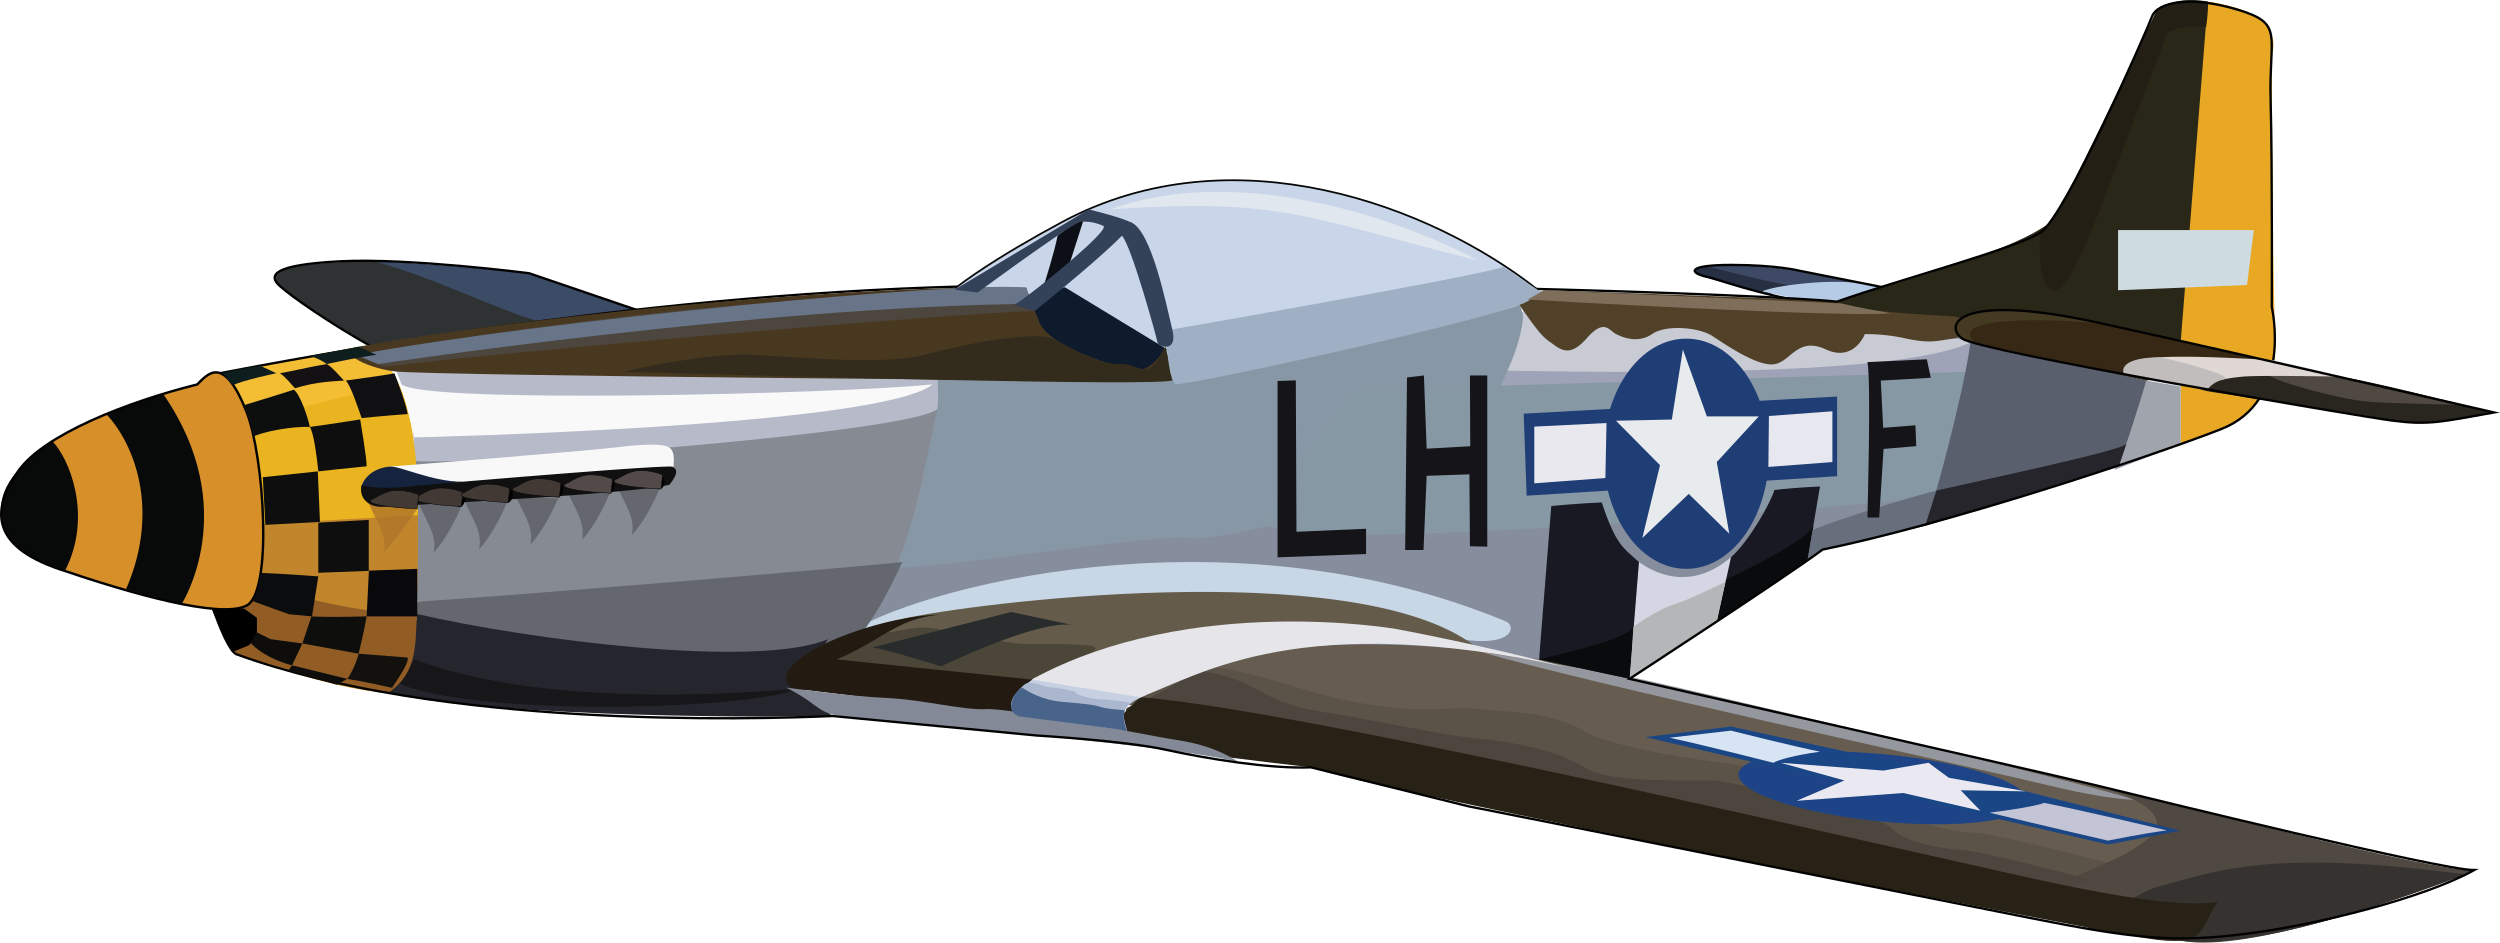 <svg id="Calque_3" data-name="Calque 3" xmlns="http://www.w3.org/2000/svg" viewBox="0 0 883.11 333"><defs><style>.cls-1{fill:#9ea3b7;}.cls-2{fill:#8897a5;}.cls-3{fill:#868d9d;}.cls-4{fill:#c8d7e6;}.cls-5{fill:#858a93;}.cls-6{fill:#65676e;}.cls-7{fill:#25262d;}.cls-8{fill:#17171a;}.cls-9{fill:#3c4b66;}.cls-10{fill:#b6bac9;}.cls-11{fill:#4f4941;}.cls-12{fill:#665d50;}.cls-13{fill:#2f3232;}.cls-14{fill:#645b4a;}.cls-15{fill:#5b5347;}.cls-16{fill:#4c463e;}.cls-17{fill:#353230;}.cls-18{fill:#4c4638;}.cls-19{fill:#3d4965;}.cls-20{fill:#273042;}.cls-21{fill:#b6cce6;}.cls-22{fill:#282216;}.cls-23{fill:#95979f;}.cls-24{fill:#e8a823;}.cls-25,.cls-59{fill:none;stroke:#020202;}.cls-25,.cls-55,.cls-59,.cls-92,.cls-93{stroke-miterlimit:10;}.cls-25{stroke-width:0.83px;}.cls-26{fill:#292717;}.cls-27{fill:#241f15;}.cls-28{fill:#231a12;}.cls-29{fill:#838996;}.cls-30{fill:#8798a5;}.cls-31{fill:#c7d0e3;}.cls-32{fill:#aab7ce;}.cls-33{fill:#49648b;}.cls-34{fill:#e5e5ea;}.cls-35{fill:#292c2d;}.cls-36{fill:#1e4487;}.cls-37{fill:#1a4686;}.cls-38{fill:#eae9f1;}.cls-39{fill:#c3c4d5;}.cls-40{fill:#d7e4f4;}.cls-41{fill:#c8cbd3;}.cls-42{fill:#d4d7e3;}.cls-43{fill:#181922;}.cls-44{fill:#0a0b0c;}.cls-45{fill:#eab420;}.cls-46{fill:#c1852b;}.cls-47{fill:#915d25;}.cls-48{fill:#f3bd34;}.cls-49{fill:#9fa4ad;}.cls-50{fill:#b3b7b7;}.cls-51{fill:#514129;}.cls-52{fill:#595f6d;}.cls-53{fill:#676e7c;}.cls-54{fill:#25252b;}.cls-55{fill:#c9d5e8;stroke-width:0.63px;}.cls-55,.cls-92,.cls-93{stroke:#070808;}.cls-56{fill:#0e1b2d;}.cls-57{fill:#d79029;}.cls-58{fill:#080a0a;}.cls-59{stroke-width:0.86px;}.cls-60{fill:#493820;}.cls-61{fill:#687589;}.cls-62{fill:#332c1c;}.cls-63{fill:#9fb0c4;}.cls-64{fill:#203e76;}.cls-65{fill:#e8ebed;}.cls-66{fill:#e7e8ef;}.cls-67{fill:#e8e8ee;}.cls-68{fill:#cedbe0;}.cls-69{fill:#7f6e59;}.cls-70{fill:#f9f9f9;}.cls-71{fill:#443921;}.cls-72{fill:#292620;}.cls-73{fill:#372815;}.cls-74{fill:#dfd8d4;}.cls-75{fill:#c1bdbc;}.cls-76{fill:#151519;}.cls-77{fill:#09090c;}.cls-78{fill:#0d0e0d;}.cls-79{fill:#0d0f0e;}.cls-80{fill:#100f11;}.cls-81{fill:#131114;}.cls-82{fill:#0e1d1e;}.cls-83{fill:#0e0e0c;}.cls-84{fill:#12110e;}.cls-85{fill:#0b0c0d;}.cls-86{fill:#0e0d0c;}.cls-87{fill:#f8f8f9;}.cls-88{fill:#15233e;}.cls-89{fill:#af752a;opacity:0.82;}.cls-90{fill:#0f100f;}.cls-91{fill:#020202;}.cls-92{fill:#423935;}.cls-92,.cls-93{stroke-width:0.21px;}.cls-93{fill:#534948;}.cls-94{fill:#0c1016;}.cls-95{fill:#334159;}.cls-96{fill:#e1e7ef;}</style></defs><title>mustang2</title><path class="cls-1" d="M735.41,356.48c-8.44,3.13-14.39,23-17.83,27.45s17.26,6.72,32.4,5.7,83.08-1.95,106.5-2.07,43.13-3.63,44.07-5.63,5.94-21.62-9.07-19.78S735.41,356.48,735.41,356.48Z" transform="translate(-195.25 -247.49)"/><path class="cls-2" d="M518.5,378.6c43.79-1.4,201.82-16.25,213.29-23.56,11.13,13.4-51.49,103.63-51.49,103.63l-223.11,5Z" transform="translate(-195.25 -247.49)"/><path class="cls-3" d="M506.26,448.43c32.53-1.19,95.09-12.46,109.48-10.89s65.06-16.81,85.7-11.06,175-1.85,187-7.75a94.29,94.29,0,0,1-13.14,14.49c-21.66,5.15-36.18,8.38-36.18,8.38l-9.66,6.83-102,38.49s-256.38-14.36-245-21.1S506.26,448.43,506.26,448.43Z" transform="translate(-195.25 -247.49)"/><path class="cls-4" d="M494.07,471.75c22.61-16,133.16-46.31,233.21-4.71,3.44,1.41,3,9.21-16.26,6.24s-192.35-3-204.89,2.22S467.28,490.69,494.07,471.75Z" transform="translate(-195.25 -247.49)"/><path class="cls-5" d="M342.59,460c-.5-18.43-1-54.92-1-54.92,35.08.21,176-10.64,184.79-13.14-4.59,20.85-9.18,47.55-17.52,61.1C450.52,464.92,342.59,460,342.59,460Z" transform="translate(-195.25 -247.49)"/><path class="cls-6" d="M342.59,460c28.15-1.56,163.88-12.93,171.39-14-3.75,8.34-14.51,30.39-24.61,34.38s-113.31,10-126.45,6.51-21.84-5.47-21.27-8.65C342.37,473.83,342.59,460,342.59,460Z" transform="translate(-195.25 -247.49)"/><path class="cls-7" d="M332.31,492.27c39.36,9,142,8.66,157.06,8.14-21.18-16.51-7.92-15.7-1.66-27.13-25.26,10.58-106,.15-145.07-8.88C341.08,473.43,341,480.41,332.31,492.27Z" transform="translate(-195.25 -247.49)"/><path class="cls-8" d="M335.93,488.74a96.45,96.45,0,0,0,5.7-8.33c48.13,17.9,118.24,11.49,135.22,10.48C458.44,498.49,361.48,500.63,335.93,488.74Z" transform="translate(-195.25 -247.49)"/><path class="cls-9" d="M378.22,362.57c-23.43-8.59-51.6-22.94-51.6-22.94,28.76,1.59,44.06,3.12,55.51,4.35,18.51,6.32,49.6,16.88,49.6,16.88L387.31,370Z" transform="translate(-195.25 -247.49)"/><path class="cls-10" d="M334.59,377.06c5.42,12.8,6.9,19.07,7.11,33.25,23.75,1.65,175.54-10,184.72-18.37a75.07,75.07,0,0,0,0-10.66C489.73,380.58,334.59,377.06,334.59,377.06Z" transform="translate(-195.25 -247.49)"/><path class="cls-11" d="M939.4,525.78c13.66,2.83,116.47,30.15,129.9,29.06-21.82,9.06-80.4,29.47-103.33,25s-71.05-20.21-73-23.62S921.17,522,939.4,525.78Z" transform="translate(-195.25 -247.49)"/><path class="cls-12" d="M584.54,494.53c11.18-8.51,75.81-33.9,183.08-8.26,92.82,22.19,165.15,37.91,165.15,37.91s34.56,8.14,21.42,19.4-37.54,16.26-53.18,15-210.2-41.67-210.2-41.67Z" transform="translate(-195.25 -247.49)"/><path class="cls-13" d="M326.62,370c-17-10.26-28-16.6-32.49-21.45-5.89-6.32,4.33-8,32.49-8.94,22.23,5.59,50.44,20.46,62.6,22.1C365.73,364,326.62,370,326.62,370Z" transform="translate(-195.25 -247.49)"/><path class="cls-14" d="M515,465.93c21.22-5,157.15-22.62,200.68,9.34-40.6-2.76-112-.38-139.32,15-40.14-2.75-93.31-9.86-93.31-9.86Z" transform="translate(-195.25 -247.49)"/><path class="cls-15" d="M622.62,482.88c22.52,3.14,33.16,9.83,55.68,13.37s26.9.55,40,1.73,26.27,1.51,36.28,7.6,42.1,10.53,49.54,11.36,59.68,12.31,63.39,16.93,17.33,7.37,25.35,7.78,46.57,10.54,46.57,10.54c-11.87,5.31-19,9.9-35.22,6.15S752,521,739.1,521.3s-90.49-12.59-93.83-13.42-65.89-13.32-55-17.5S622.62,482.88,622.62,482.88Z" transform="translate(-195.25 -247.49)"/><path class="cls-16" d="M618.69,484.37c21.87,3.1,20.63,10.88,42.5,14.37s43.89,8.55,56.65,9.72,27.81,4.3,37.53,10.32,39.36,3.75,46.58,4.57,57.95,12.15,61.56,16.72,16.83,7.27,24.61,7.68,45.22,10.4,45.22,10.4c-11.52,5.25-18.4,9.77-34.2,6.07s-147.82-36.91-160.37-36.57-87.88-12.43-91.12-13.25-64-13.14-53.46-17.27S618.69,484.37,618.69,484.37Z" transform="translate(-195.25 -247.49)"/><path class="cls-17" d="M957.17,560.84c22.09-6,40.22-13.49,109.16-4.45C1038.92,566.59,991.84,583,966,579.87s-33.79-4.38-33.79-4.38S949.93,562.81,957.17,560.84Z" transform="translate(-195.25 -247.49)"/><path class="cls-18" d="M504.72,471.13c5.72.26,12.73-2.52,19.12-1.83s26.57,5.63,33.18,5.63,21.51,0,24.5.83-4.57,5.79-4.57,5.79a34,34,0,0,0-14.39,7.19c-20.4-1.76-81.81-8.33-81.81-8.33C489.55,476.18,499,470.88,504.72,471.13Z" transform="translate(-195.25 -247.49)"/><path class="cls-19" d="M820.11,351.5c3-1.47,12.83-4.4,34.61-3.46-15.16-3-27.23-5.41-27.23-5.41s-18.62-2.22-25.21-1.57-11.38,2.09-5.21,4.17C806.28,348.34,820.11,351.5,820.11,351.5Z" transform="translate(-195.25 -247.49)"/><path class="cls-20" d="M827.2,348.15c-8.24-1-26.8-6.37-28.88-6.36s-6.77.93-3.23,2.5,14.15,4.27,14.15,4.27l8.4,1.89Z" transform="translate(-195.25 -247.49)"/><path class="cls-21" d="M817.64,350.45c3.55-1.93,25.51-5,37.08-2.41,5.88,1.09,7.27,2,7.27,2l-21.86,5.15Z" transform="translate(-195.25 -247.49)"/><path class="cls-22" d="M598.11,493.78c53.29,4.13,237,46.67,274,54.8s85.18,20.65,106.45,17.52c-6.26,9.38-3.6,16.34-25,12.86s-275.89-52.9-295.28-60.41c-37.54-4.37-76.06-9.6-76.06-9.6Z" transform="translate(-195.25 -247.49)"/><path class="cls-23" d="M718.38,477.74C750,487.44,898.82,520,919.26,525s29.8,5,29.8,5c-11.63-4.68-161.49-40.06-176.18-43S718.38,477.74,718.38,477.74Z" transform="translate(-195.25 -247.49)"/><path class="cls-24" d="M975.14,248.07c-9.59,16.68-9.59,119-9.59,119v37.25c7.73-2.81,36.13-7.41,33.29-39.11-1-37.95-1.15-98.4-1.15-98.4S1004.33,252.24,975.14,248.07Z" transform="translate(-195.25 -247.49)"/><path class="cls-25" d="M838.36,355.24c-25-4.34-34.48-8.75-40.32-10s-7.5-4.17,8.76-4.17S831,343.15,831,343.15l42.12,8.34Z" transform="translate(-195.25 -247.49)"/><path class="cls-26" d="M846.07,353.33c31.12-9.73,60.58-17.67,73.17-27.12,21.91-32.9,33.48-73.26,40.54-76.7s15.36-1.44,15.36-1.44l-9.59,120.37c-33.88-3.61-59.72-13.2-77.69-8.46C864.37,357.83,834.21,357,846.07,353.33Z" transform="translate(-195.25 -247.49)"/><path class="cls-27" d="M916,329.62c-.58,3.06-.78,21.76,5.47,20.4S940,313.63,940,313.63l21-54.73a27.15,27.15,0,0,1,13.51-1.79,56.83,56.83,0,0,0,.72-9c-14.18-1.39-18.23,3.16-18.23,3.16s-31.27,65.88-35.13,71.25A54,54,0,0,1,916,329.62Z" transform="translate(-195.25 -247.49)"/><path class="cls-28" d="M559.64,487.52c-24.08-2.5-68.8-7.11-68.8-7.11,16.57-7,21.26-14.47,36.28-15.72-21.58,0-63.44,16-52.19,25.95,18.72,2.23,73.29,8.95,84.71,10.44a121.54,121.54,0,0,0,16.69-10.81Z" transform="translate(-195.25 -247.49)"/><path class="cls-29" d="M473,490.38c13.45,6.84,9.75,9.4,24.09,10.77s120.8,10.45,136.08,15.77c-9.42-6.25-18.81-7.5-24.75-8.44s-56.61-11-64.74-10.5-22.2-3.36-35.34-3.94S473,490.38,473,490.38Z" transform="translate(-195.25 -247.49)"/><path class="cls-30" d="M643.7,433.22c-6.27-3.24,30.08-48,30.08-48C698.65,384.43,898,378.6,898,378.6c-6.67,23.35-13.76,44-13.76,44S664.82,444.11,643.7,433.22Z" transform="translate(-195.25 -247.49)"/><path class="cls-31" d="M560.77,486.92a55.49,55.49,0,0,0-6,4.92c-2.42,2.5-3.53,5.27-.36,8.32,10.84,1.25,39,5.42,39,5.42-1.67-5.84-3.06-8.46,6.91-12.64C584.8,489.32,560.77,486.92,560.77,486.92Z" transform="translate(-195.25 -247.49)"/><path class="cls-32" d="M558.35,488.74c3-.32,5.08,1.29,8.62,1.64a37.3,37.3,0,0,1,7.93,1.44c.68.36-.16.68,2.55,1.46a24.3,24.3,0,0,0,7.09,1.25c3,.1,4,.42,4.8.42s4.84.78,5.47.86c-1.21,1-2.32,1.91-2.46,3.58-5.93.09-39.11-5.61-39.11-5.61C554.42,492,556.91,488.9,558.35,488.74Z" transform="translate(-195.25 -247.49)"/><path class="cls-33" d="M556.3,490.38a30.82,30.82,0,0,0,13.77,5c6.67.56,11.54,1,13.9,1.81s8.6,1.17,8.6,1.17c-.39,1.89-.78,3.12.78,7.24-11.42-1.66-38.42-5.11-38.42-5.11s-2.52-1.13-2.52-3.16A8.44,8.44,0,0,1,556.3,490.38Z" transform="translate(-195.25 -247.49)"/><path class="cls-34" d="M598.11,493.78c22.21-8.45,56.88-30.9,150.44-10.63-32.53-8.45-60-13.45-60-13.45s-72.87-12.83-128.86,17.82C580.28,491,598.11,493.78,598.11,493.78Z" transform="translate(-195.25 -247.49)"/><path class="cls-25" d="M326.62,370c-14.55-8.1-28.32-17.7-32.49-21.45s-2.91-7.51,21.27-8.76S382.13,344,382.13,344l39.45,13.46Z" transform="translate(-195.25 -247.49)"/><path class="cls-35" d="M503.48,476.18c4.59.63,24.19,6.7,24.19,6.7s33.91-16.5,46.35-14.62c-14.66-3.13-21.61-4.59-21.61-4.59Z" transform="translate(-195.25 -247.49)"/><ellipse class="cls-36" cx="860.53" cy="525.83" rx="11.88" ry="51.43" transform="translate(58.14 1083.55) rotate(-84.41)"/><polygon class="cls-37" points="706.03 289.33 744.66 298.33 770.15 293.42 711.48 278.48 611.42 256.63 581.18 260.38 706.03 289.33"/><polygon class="cls-38" points="681.22 269.45 665.29 272.2 628.99 269.45 651.51 275.68 634.62 282.88 672.3 280.12 699.55 286.38 692.6 279.15 715.62 279.54 688.41 274.75 681.22 269.45"/><path class="cls-39" d="M898,534.56s15.85-1.94,19.32-3.47c11.54,2.22,43.37,9.73,43.37,9.73-7.92,1-20.85,3.61-20.85,3.61C922.32,540.4,898,534.56,898,534.56Z" transform="translate(-195.25 -247.49)"/><path class="cls-40" d="M821.67,516.94s-21.06-5.42-36.59-8.86l21.58-2.5s22.42,5.63,31.49,7.44C829.39,514.23,823.32,515.9,821.67,516.94Z" transform="translate(-195.25 -247.49)"/><path class="cls-41" d="M733.12,356.91c.82,3.75-1.33,12.65-5.34,21.53,20.51.2,135.86,3.22,163.54-10-19.54-6.13-61.76-7.51-61.76-7.51l-55.37-.32Z" transform="translate(-195.25 -247.49)"/><path class="cls-42" d="M774.19,446c5.95,4.28,18.46,10.22,32.53-1.67a93,93,0,0,1-5,22.68l-30.79,20.23C771.38,476.89,774.19,446,774.19,446Z" transform="translate(-195.25 -247.49)"/><path class="cls-43" d="M770.89,487.27l3.3-41.24c-5.63-5.11-8.13-6-13.13-21.06-7.82.32-17.83,1.25-17.83,1.25l-4.31,54.19Z" transform="translate(-195.25 -247.49)"/><path class="cls-44" d="M738.92,480.41c10.19-2.56,33.12-7.58,33.49-12.17l-1.52,19Z" transform="translate(-195.25 -247.49)"/><path class="cls-43" d="M806.72,444.36c6.57-5.94,14.07-19.39,15.32-23.77,7.51-.93,16.11-1.25,16.11-1.25l-4.43,26.11-32,21.59Z" transform="translate(-195.25 -247.49)"/><path class="cls-44" d="M805,452.29c8.58-4.26,28.7-14.08,30.84-19.07l-2.08,12.23-32,21.59Z" transform="translate(-195.25 -247.49)"/><path class="cls-45" d="M321.64,370c5.94,2.41,24.8,4.32,20.68,78.43.18,8.12,2.17,29-10,43.82-17.87-1.62-50.67-11.86-53.77-13.75-3.88-2.37-7.57-14.85-7.57-14.85l.06-84Z" transform="translate(-195.25 -247.49)"/><path class="cls-46" d="M342.9,429.48l-59.4,3.33L271,463.67l6.27,14.18S311.1,491,332.31,492.27c7.35-10.53,5.7-9.1,8.42-17.6S342.9,429.48,342.9,429.48Z" transform="translate(-195.25 -247.49)"/><path class="cls-47" d="M286.84,453.24c14.38,6.68,44.68,11.69,55.8,11.16-1,8.65,1,20.39-10.33,27.87-18.07-2.89-53.77-13.75-53.77-13.75a69.76,69.76,0,0,1-8.29-15.5Z" transform="translate(-195.25 -247.49)"/><path class="cls-48" d="M283.59,396.84c9.43-3.09,43-13,53-12.2-3.43-6.69-5.31-12.22-13.93-14.62-17.93,3.23-49.56,9.4-49.56,9.4Z" transform="translate(-195.25 -247.49)"/><path class="cls-49" d="M953.46,381.93,965.55,384v20.34l-23.35,9.15C945.12,403.62,953.46,381.93,953.46,381.93Z" transform="translate(-195.25 -247.49)"/><path class="cls-50" d="M772.21,468.89c5.26-3.69,10.4-6.61,14.3-7.86a97.23,97.23,0,0,0,10.7-4.45c3.34-1.53,7.58-3.54,7.58-3.54-1,4.1-3.11,14-3.11,14-9.48,5.8-30.79,20.23-30.79,20.23C771.63,479.93,772.21,468.89,772.21,468.89Z" transform="translate(-195.25 -247.49)"/><path class="cls-51" d="M731.79,355c6.12,8.63,8,11.29,11.13,13.4s6.42,5.87,12.75-1.33,7.91-2.88,10.4-1.6,7.81,3.41,12.81,0,16.58-2.34,21.27.72,16,10.89,21.89,9.95,8.14-9.84,18.14-5.23S854,365.51,854,365.51a65,65,0,0,1,14.69,1.6c9.07,1.88,11,.63,16.58,0s6.88-7.19,0-7.82-34.42-1.47-41.14-5.27c-16.73-1.14-103.37-4-103.37-4Z" transform="translate(-195.25 -247.49)"/><path class="cls-52" d="M891.32,368.44c-2.5,18.5-13.76,60.18-16.06,64.78,23.94-7.29,68.56-21.39,68.56-21.39,5.88-17.18,9.64-29.9,9.64-29.9C933.23,377.14,891.32,368.44,891.32,368.44Z" transform="translate(-195.25 -247.49)"/><path class="cls-53" d="M835.52,434.83c4.09-2.44,37.67-12.69,43.72-14.05l-4,12.44-36.18,8.38-5.36,3.85Z" transform="translate(-195.25 -247.49)"/><path class="cls-54" d="M879.24,420.78c16.67-3.82,66.4-14.29,67.14-16.54-2,5.82-2.56,7.59-2.56,7.59l-68.56,21.39Z" transform="translate(-195.25 -247.49)"/><path class="cls-25" d="M278.54,478.52c-8.76-5.63-32.37-94.15-7.51-98.85,30.74-5.81,145.14-27.9,264.63-31s286.53,2.88,308.42,5.38c23.15-8.13,63.19-18.77,71.95-24.4s37.53-71.32,39.41-76.32,13.14-7.51,30-2.5,11.26,8.75,11.89,31.9.41,73.2.41,73.2,7.72,33.15-17.93,43.16-97.6,33.79-140.76,42.54c-12.51,9.39-68.19,45.67-68.19,45.67s143.89,32.54,164.53,37.54,122,30,133.88,30c-18.14,10-55.68,19.39-80.7,22.52s-38.79,1.88-76.33-5.63S714,532.32,714,532.32l-55.68-13.77c-14.39.63-37.16-3.12-51.42-6.25s-45.55-5-45.55-5l-71.94-6.88C461.21,501.66,350.48,504.79,278.54,478.52Z" transform="translate(-195.25 -247.49)"/><path class="cls-55" d="M738.34,349.75c-37.19-29.33-107.53-56.28-168-23.78-20,10.73-45.4,26.32-47,33.67-3.54,16.19,40.16,21,77.56,17.42C655.35,371.8,738.34,349.75,738.34,349.75Z" transform="translate(-195.25 -247.49)"/><polygon class="cls-56" points="376.14 101.46 412.24 123.39 406.24 131.38 382.68 134.37 352.86 119.62 354.74 108.99 376.14 101.46"/><path class="cls-57" d="M282.3,392.85c6.27,15.84,9.43,63.87,0,68.58s-40.72-4.28-66-12.86-23.58-21.86-14.57-34.72,38.57-24.43,63.23-30.57C268.47,379.81,274.15,372.28,282.3,392.85Z" transform="translate(-195.25 -247.49)"/><path class="cls-58" d="M195.67,427.27c-1.08,14.27,13.84,18.6,22.57,21.8,10-19.6,1.25-40-4.51-45.74C207.65,407.69,195.42,416.31,195.67,427.27Z" transform="translate(-195.25 -247.49)"/><path class="cls-58" d="M252.87,386.62c28.15,40.65,6.54,74.25,6.54,74.25s-9.61-2.18-19.64-5.25c12.27-28.15,2.74-51.6-7-61.86C242.82,389.94,252.87,386.62,252.87,386.62Z" transform="translate(-195.25 -247.49)"/><path class="cls-59" d="M282.3,392.85c6.27,15.84,9.43,63.87,0,68.58s-40.72-4.28-66-12.86-23.58-21.86-14.57-34.72,38.57-24.43,63.23-30.57C268.47,379.81,274.15,372.28,282.3,392.85Z" transform="translate(-195.25 -247.49)"/><path class="cls-60" d="M321.64,370c-7.77,1.37,1.87,7.18,12.82,8.67s260.52,3.75,274.91,3.12c-1.88-10-2.51-11.79-2.51-11.79s-4.37,10.23-12.81,8-28.15-8.44-31.59-16.58-4.7-12.32-4.7-12.32C501.33,348,391.5,357.67,321.64,370Z" transform="translate(-195.25 -247.49)"/><path class="cls-16" d="M330.73,377.06c38.13-4.94,203.62-19.16,230-19.71-1.37-3.51-2.4-6.39-2.4-6.39s-90.74-3.22-237.3,21.91C326,374.91,330.73,377.06,330.73,377.06Z" transform="translate(-195.25 -247.49)"/><path class="cls-61" d="M557.76,349.16s.6,1.8,2,5.66c-95.58.84-231,21.27-231,21.27s-3.86-1.6-7.69-3.22C385.13,360.87,536.56,346.42,557.76,349.16Z" transform="translate(-195.25 -247.49)"/><path class="cls-62" d="M609.37,381.81c3.1-2.38-1-5.09-2.51-11.79-6.52,13.1-8.44,5.85-15.8,6.07s-17.3-5.32-23.07-8.66-29.61.93-45.88,5.31-52.54,0-63.8,0-29.4,2.82-42.85,6.11C459.49,380.06,606.28,384.19,609.37,381.81Z" transform="translate(-195.25 -247.49)"/><path class="cls-63" d="M606.86,364.28c.74,9.26,1.7,17.68,3.57,18.9S726.11,359.55,735,353.85s2.9-2.7,3.32-4.1c-3.32-2-12-8-12-8C718.44,344.87,606.86,364.28,606.86,364.28Z" transform="translate(-195.25 -247.49)"/><polygon class="cls-64" points="538.23 146.12 648.95 140.07 648.95 168.22 539.27 175.1 538.23 146.12"/><ellipse class="cls-64" cx="595.65" cy="160.28" rx="29.21" ry="40.66"/><polygon class="cls-65" points="590.57 148.2 594.46 123.46 602.94 147.09 621.29 147.09 606.44 163.21 610.86 188.51 596.54 174.47 580.14 190.04 586.39 164.33 570.83 148.62 590.57 148.2"/><polygon class="cls-66" points="624.67 164.94 647.28 163.21 647.28 145.28 624.86 146.95 624.67 164.94"/><polygon class="cls-67" points="567.49 149.43 541.98 150.7 541.98 170.72 567.09 168.86 567.49 149.43"/><polygon class="cls-68" points="748.2 81.27 796.16 81.27 793.75 100.67 748.2 102.53 748.2 81.27"/><path class="cls-69" d="M740.71,350l-5.88,3.31s111.87,6.5,128.34,4.83c-10.21-1.7-17.55-3.45-17.55-3.45C831.47,354,740.71,350,740.71,350Z" transform="translate(-195.25 -247.49)"/><path class="cls-70" d="M337.07,383.23,341.63,402s164.29-3.66,183.06-18.72C493.41,386.52,345.4,390.36,337.07,383.23Z" transform="translate(-195.25 -247.49)"/><path class="cls-71" d="M940.39,362.61c-12.79-3.06-37.13-6.94-45.46-5s-11.68,5.13-6.53,9.52a45.06,45.06,0,0,0,7.92,2.31Z" transform="translate(-195.25 -247.49)"/><path class="cls-72" d="M976.18,385.89c17.17,2.66,58.77,8.81,64.43,10.22,12.22,3.06,35.66-2.92,35.66-2.92-9.38-2.08-47.74-12.56-56.71-12.7C989.74,376.51,960.5,383.47,976.18,385.89Z" transform="translate(-195.25 -247.49)"/><path class="cls-73" d="M994.88,374.54c-16.19-3.66-47.33-10.21-55.6-12.21s-59.63-4.42-45.87,6.55c20.22,4.3,60.05,13.05,60.05,13.05Z" transform="translate(-195.25 -247.49)"/><path class="cls-11" d="M994.88,378.6c.42,2.92,26.55,9.87,36.14,10.7s33.42,1.16,33.42,1.16l-42.76-9.81Z" transform="translate(-195.25 -247.49)"/><path class="cls-74" d="M945.45,378.6c2-4,3.87-6.85,52.83-3.85,10.79,2.37,24.87,5.81,24.87,5.81s-30-.62-36,0-11.57,1.57-12,4.38A200.5,200.5,0,0,1,945.45,378.6Z" transform="translate(-195.25 -247.49)"/><path class="cls-75" d="M980.74,381.51c5.49-1.06-22.39-8.25-23.18-7.76-7.86,0-13.17,2-12.17,5.54,7.3,2,29.75,5.65,29.75,5.65A9.89,9.89,0,0,1,980.74,381.51Z" transform="translate(-195.25 -247.49)"/><path class="cls-25" d="M1076.27,393.19c-18.72,3.32-23,4.54-35.66,2.92s-145.6-24.32-152.21-29-1.72-16.53,48.21-5.6S1076.27,393.19,1076.27,393.19Z" transform="translate(-195.25 -247.49)"/><polygon class="cls-76" points="451.28 134.58 451.28 196.87 482.56 195.7 482.56 186.78 457.97 187.84 457.74 134.37 451.28 134.58"/><polygon class="cls-76" points="519.25 132.63 519.35 157.63 503.96 158.49 502.99 132.63 497.01 133.33 496.36 194.29 502.85 194.29 503.96 168.08 519.05 167.56 519.25 192.96 525.37 193.1 525.37 132.63 519.25 132.63"/><path class="cls-76" d="M859.07,430.31H854.9s1.39-48.79,0-54.91c7-.34,21-1,21-1l1.39,6.53-17.66,1,.84,16.68,11.4-.89.28,7.36-11.54,1Z" transform="translate(-195.25 -247.49)"/><polygon class="cls-77" points="130.31 201.58 129.52 217.74 147.4 217.74 147.4 200.94 130.31 201.58"/><polygon class="cls-78" points="130.26 183.65 130.26 201.66 112.44 202.33 112.44 184.63 130.26 183.65"/><path class="cls-78" d="M308.28,431.85,307.51,414l-19.42,2.06.89,16.83Z" transform="translate(-195.25 -247.49)"/><path class="cls-78" d="M307.69,414c-.49-5-1.6-13.62-3-15.7,5.56-.7,17.79-2.65,17.79-2.65s2.46,14.46,2.27,16.55C321.1,412.51,307.69,414,307.69,414Z" transform="translate(-195.25 -247.49)"/><path class="cls-79" d="M284.79,401.73c-.52-4.62-3.77-11-3.77-11s12.28-3.7,18-5.58c2,1.15,5,9.53,5.67,13.18C298.77,397.94,287.6,400.07,284.79,401.73Z" transform="translate(-195.25 -247.49)"/><path class="cls-80" d="M323,395.17c-.93-2.5-3.85-11.7-5.63-13.25,7.93-1.13,15.54-2.1,17.21-2.59,1.26,3.23,4,10.52,4.69,14.43C330.94,394.34,323,395.17,323,395.17Z" transform="translate(-195.25 -247.49)"/><path class="cls-81" d="M299.45,384.64c-1.46-1.46-2.81-3.54-5.32-5.31,2.4-.32,11.68-2.51,16.58-3.24,2.29,1.46,3.44,3.13,6.05,5.83C313.53,382.21,307.2,382.21,299.45,384.64Z" transform="translate(-195.25 -247.49)"/><path class="cls-82" d="M287,376.62l5.87,2.71s-11.69,2.45-15.23,4.18c-1.83-1-2.94-4.74-4.56-4.09C281.28,377.57,287,376.62,287,376.62Z" transform="translate(-195.25 -247.49)"/><path class="cls-82" d="M304.7,373.25a19.12,19.12,0,0,1,6,2.84c8-1.73,16-3.19,17.62-3.19-3.32-1.61-6.39-2.92-6.39-2.92Z" transform="translate(-195.25 -247.49)"/><path class="cls-83" d="M324.76,465.23c-.6,4-2.82,13.18-2.82,13.18l-19.88-3.62s2.92-8.69,3.2-9.56C312.21,465.62,324.76,465.23,324.76,465.23Z" transform="translate(-195.25 -247.49)"/><path class="cls-84" d="M321.94,478.41c-.84,3.47-3.2,8.06-4,8.89,5.57.84,15.8,3.16,15.8,3.16,2.14-3.3,6-8.76,5.53-10.69Z" transform="translate(-195.25 -247.49)"/><path class="cls-85" d="M307.69,451.09l-2.23,14.14-8.17-.76-12.75-4.62c1.89-3.34,2.11-7.68,2.8-10C295.3,450.15,307.69,451.09,307.69,451.09Z" transform="translate(-195.25 -247.49)"/><polygon class="cls-86" points="103.16 235.02 101.81 236.94 119 241.88 122.66 239.81 103.16 235.02"/><path class="cls-86" d="M302.06,474.79l-3.65,7.73s-9.7-2.27-15-8.32a41.31,41.31,0,0,0,2.6-3.34l4.8,2.4Z" transform="translate(-195.25 -247.49)"/><polygon points="90.76 218.26 90.76 223.37 88.15 227.85 82 230.35 75.01 215.53 86.17 214.94 90.76 218.26"/><path class="cls-87" d="M433.19,412.31c.15-2.71.37-5.64-1.67-6.82s-7.55-1.32-18.3,0S333,412.31,333,412.31s-7.86,1.24-9.86,6.42c3.65,2.4,11.23,3.24,22.13,2.54s58.89-5.91,67.55-7.23S433.19,412.31,433.19,412.31Z" transform="translate(-195.25 -247.49)"/><path class="cls-88" d="M333,412.31c3.53-.28,14.88,5.36,25.55,5.35-21.3,3.84-36.33,4.72-35.64,1.75C323.53,416.68,326.84,412.79,333,412.31Z" transform="translate(-195.25 -247.49)"/><path class="cls-89" d="M325.51,425.33c2.68,6.37,6.56,11.11,5.32,17.35a152.74,152.74,0,0,0,11.76-15.41Z" transform="translate(-195.25 -247.49)"/><path class="cls-6" d="M343.15,425.33c2.68,6.37,6.56,11.11,5.32,17.35,5.7-6.26,9.72-16.26,9.72-16.26Z" transform="translate(-195.25 -247.49)"/><path class="cls-6" d="M359.2,424.11c2.69,6.37,6.56,11.11,5.33,17.35,5.7-6.25,9.71-16.26,9.71-16.26Z" transform="translate(-195.25 -247.49)"/><path class="cls-6" d="M377.33,422.47c2.68,6.36,6.56,11.1,5.32,17.34,5.7-6.25,9.72-16.25,9.72-16.25Z" transform="translate(-195.25 -247.49)"/><path class="cls-6" d="M395.55,420.8c2.68,6.37,6.56,11.11,5.32,17.35,5.7-6.26,9.72-16.26,9.72-16.26Z" transform="translate(-195.25 -247.49)"/><path class="cls-6" d="M413.18,419.12c2.68,6.36,6.56,11.1,5.32,17.34,5.7-6.25,9.72-16.25,9.72-16.25Z" transform="translate(-195.25 -247.49)"/><path class="cls-90" d="M323.12,422.38s1.25,4.64,8.13,4.1,86.06-4.31,100.48-7.75c2.53-3.23,3.36-5.52.86-6.35s-86.12,6.22-94.25,7.07-14.18,0-15.22-.72A5.18,5.18,0,0,0,323.12,422.38Z" transform="translate(-195.25 -247.49)"/><ellipse class="cls-91" cx="374.66" cy="422.53" rx="2.55" ry="1.67" transform="translate(-294.48 482.17) rotate(-81.38)"/><ellipse class="cls-91" cx="357.79" cy="424.04" rx="2.55" ry="1.67" transform="translate(-310.31 466.77) rotate(-81.38)"/><ellipse class="cls-91" cx="392.45" cy="420.61" rx="2.55" ry="1.67" transform="translate(-277.45 498.13) rotate(-81.38)"/><ellipse class="cls-91" cx="410.7" cy="419.12" rx="2.55" ry="1.67" transform="translate(-260.46 514.9) rotate(-81.38)"/><ellipse class="cls-91" cx="428.37" cy="417.74" rx="2.55" ry="1.67" transform="translate(-244.08 531.21) rotate(-81.38)"/><path class="cls-92" d="M342.44,422.91c2.5-1.14,5.15-3.41,9.72-3a19.31,19.31,0,0,1,6.59,1.47s-.45,4.28-.56,5C349.63,426,338.51,424.71,342.44,422.91Z" transform="translate(-195.25 -247.49)"/><path class="cls-92" d="M326.84,423.76c2.5-1.14,5.15-3.41,9.71-3a19.33,19.33,0,0,1,6.6,1.47s-.45,4.28-.56,5C334,426.85,322.9,425.56,326.84,423.76Z" transform="translate(-195.25 -247.49)"/><path class="cls-92" d="M359,421.54c2.49-1.14,5.14-3.41,9.71-3a19.21,19.21,0,0,1,6.59,1.47s-.45,4.28-.56,5C366.16,424.63,355,423.34,359,421.54Z" transform="translate(-195.25 -247.49)"/><path class="cls-92" d="M377.1,419.63c2.5-1.14,5.15-3.41,9.72-3a19.31,19.31,0,0,1,6.59,1.47s-.45,4.28-.56,5C384.29,422.72,373.17,421.43,377.1,419.63Z" transform="translate(-195.25 -247.49)"/><path class="cls-93" d="M395.32,418.26c2.5-1.14,5.15-3.41,9.72-3a19.31,19.31,0,0,1,6.59,1.47s-.45,4.28-.56,5C402.51,421.35,391.39,420.06,395.32,418.26Z" transform="translate(-195.25 -247.49)"/><path class="cls-93" d="M413,416.75c2.5-1.15,5.15-3.41,9.72-3a19.31,19.31,0,0,1,6.59,1.47s-.45,4.28-.56,5C420.14,419.84,409,418.55,413,416.75Z" transform="translate(-195.25 -247.49)"/><path class="cls-94" d="M568.84,330.74c-1,5.46-4.75,17.24-4.75,17.24l7.92-4L578.7,323Z" transform="translate(-195.25 -247.49)"/><path class="cls-95" d="M591.58,330.74c3.36,3.63,12.27,36,12.55,37.7s7.29,3.78,5.24-4.5-7.34-35.39-14.8-38C589.53,327.16,586.39,325.15,591.58,330.74Z" transform="translate(-195.25 -247.49)"/><path class="cls-95" d="M560.76,357.35s32.65-26.09,34.4-31.09c-3.89-2.09-15.36-4.8-15.36-4.8l-47.33,28.36,8.13,1s34-25,36.49-25A16.09,16.09,0,0,1,585,327.3c2.92,1.46-29.6,27.57-31.27,27.6S560.76,357.35,560.76,357.35Z" transform="translate(-195.25 -247.49)"/><path class="cls-96" d="M587.33,321.46c47-16.87,105,4.54,129.87,18C656,324.33,649,317.26,587.33,321.46Z" transform="translate(-195.25 -247.49)"/></svg>